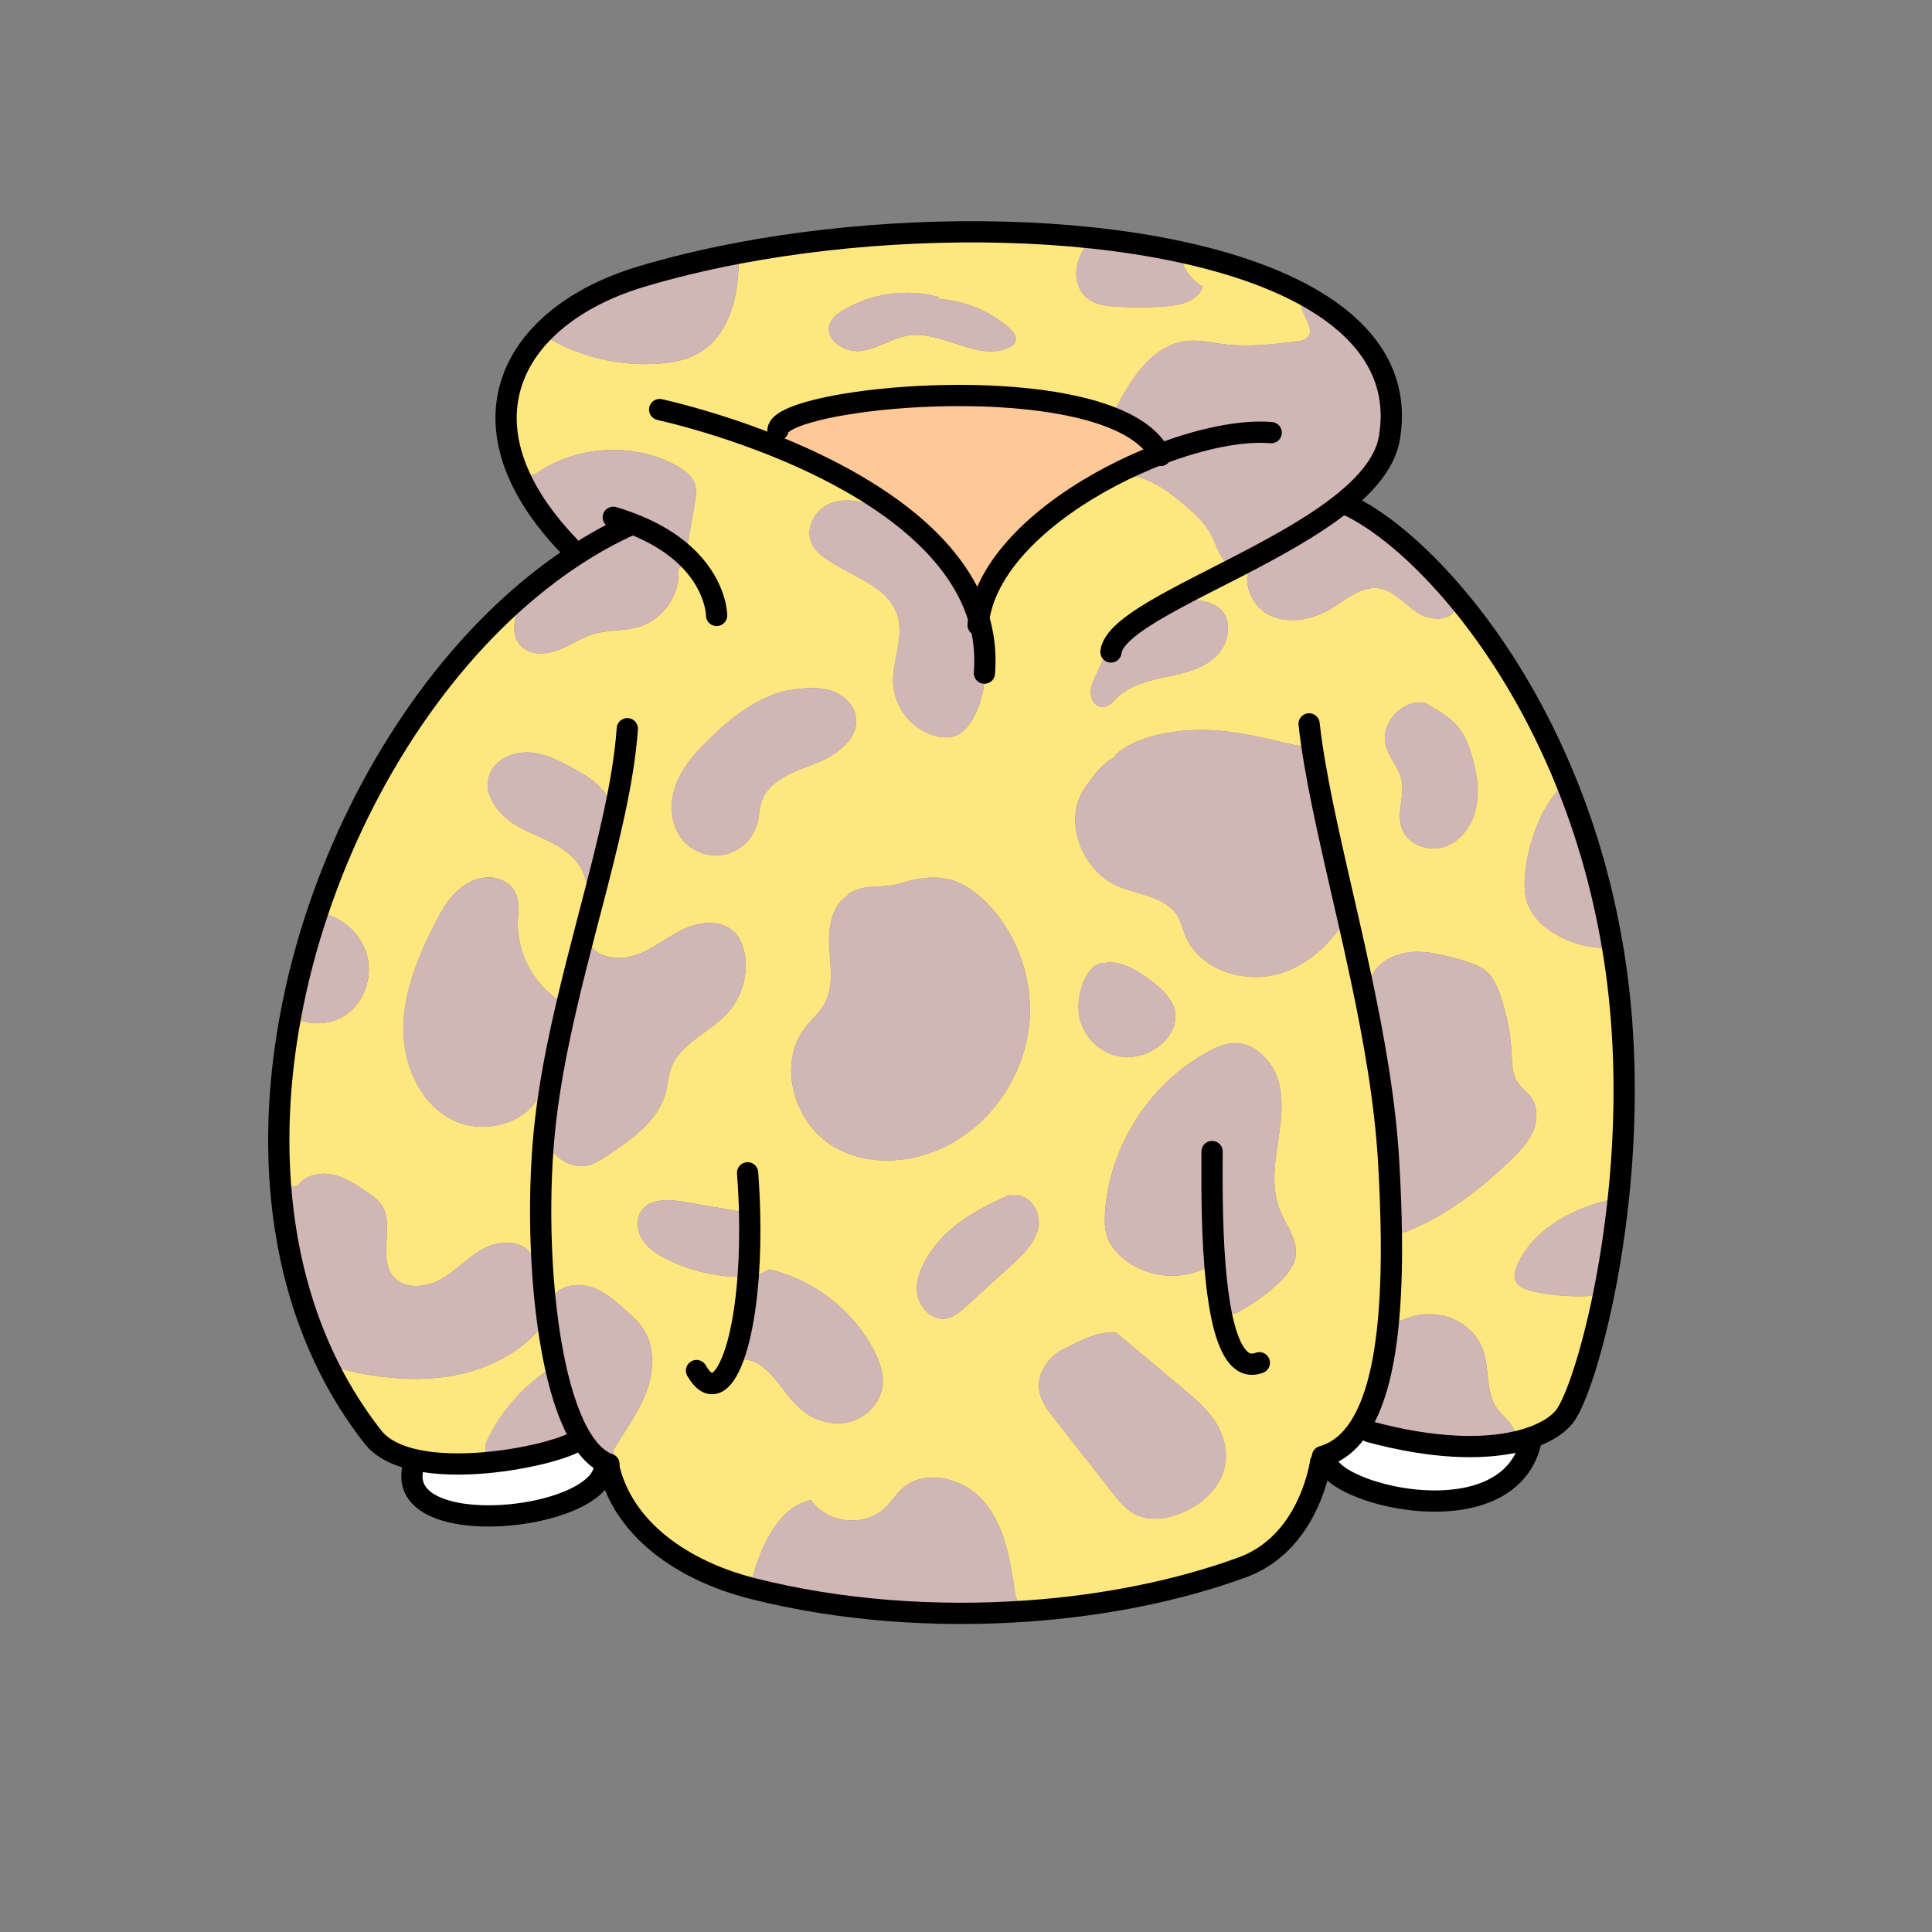 <?xml version="1.0" encoding="UTF-8"?><svg id="Layer_2" xmlns="http://www.w3.org/2000/svg" viewBox="0 0 1000 1000"><rect x="0" y="0" width="1000" height="1000" fill="#808080" stroke="none"/><defs><style>.cls-1,.cls-2{fill:none;}.cls-3{fill:#fff;}.cls-4{fill:#ffe780;}.cls-5{fill:#ffc897;}.cls-6{fill:#d1b6b6;}.cls-2{stroke:#000;stroke-linecap:round;stroke-linejoin:round;stroke-width:11px;}</style></defs><g id="Catalog_Wearables"><g><rect class="cls-1" y="0" width="1000" height="1000"/><g><g><path class="cls-4" d="m577.81,689.84c-8.84-1.3-19.13,4.38-27.14,8.35-8.04,3.98-14.18,12.79-12.74,21.64.91,5.57,4.5,10.28,7.99,14.71,9.93,12.66,19.88,25.31,29.81,37.98,3.4,4.3,6.92,8.75,11.82,11.24,6.73,3.44,14.93,2.57,22.07.05,11.82-4.17,22.62-13.66,24.58-26.03,1.12-7.01-.71-14.3-4.31-20.43-4.41-7.55-11.25-13.31-17.94-18.92-11.39-9.53-22.74-19.08-34.13-28.59Zm-189.83-62.12l-1.26.03c-10.73-1.87-21.46-3.75-32.17-5.62-8.06-1.41-18.04-2.06-22.62,4.73-3.01,4.47-2.14,10.75.89,15.23,3.03,4.47,7.79,7.44,12.65,9.82,12.92,6.36,27.41,9.48,41.78,9.01-1.17,15.73-3.47,28.76-6.44,38.19-1.17,0-1.9,2.08-1.09,3.2.05.08.11.15.18.21,1.23,1.19,3.19,1.06,4.89,1.12,13.22.58,19.31,16.32,29.08,25.25,6.78,6.19,16.53,9.29,25.45,7.18,8.92-2.13,16.5-9.86,17.51-18.96.71-6.46-1.67-12.86-4.72-18.59-10.94-20.67-31.12-36.21-53.9-41.5l-7.44,3.75c-1.17.08-2.35.15-3.52.16.75-10.03,1.03-21.19.73-33.2Zm18.58-270.27c-17.3,4.74-30.75,15.99-43.71,29.39-6.3,6.53-11.82,14.14-14.11,22.91-2.3,8.78-.93,18.85,5.11,25.62,5.34,5.98,14.08,8.69,21.85,6.79,7.79-1.88,14.31-8.3,16.32-16.06.96-3.7.96-7.62,2.17-11.25,3.75-11.15,16.83-15.41,27.83-19.65,10.98-4.22,23.15-13.2,20.89-24.75-1.37-7.01-8.06-12.02-15.02-13.59-6.98-1.59-14.24-.44-21.3.71l-.04-.13Zm-88.78,64.28l-1.74-.31c1.69-10.16-8.68-17.81-17.69-22.83-7.58-4.21-15.46-8.51-24.11-9.11-8.63-.58-18.26,3.65-21.02,11.87-3.59,10.7,5.75,21.5,15.68,26.86s21.64,8.46,28.95,17.07c5.52,6.51,7.58,15.73,5.59,24.01l2.54.55c4.32-16.59,8.47-32.73,11.8-48.11Zm257.2-88.65c-2.81,5.62-5.46,11.3-8.01,17.02-1.33,2.99-2.65,6.15-2.35,9.42.3,3.25,2.85,6.54,6.12,6.48,3.08-.05,5.3-2.83,7.53-4.97,6.73-6.54,16.43-8.77,25.61-10.72,9.18-1.93,18.88-4.12,25.64-10.64,6.76-6.51,8.79-18.87,1.6-24.89-3.27-2.74-7.69-3.64-11.92-4.08-3.93-.41-7.9-.49-11.83-.24-15.34,8.33-27.19,15.99-31.05,23.17l-1.33-.55Zm57.25,347.57l7.3-.86c8.24-4.19,15.86-9.6,22.55-15.98,3.92-3.73,7.67-8.13,8.51-13.48,1.33-8.61-5.09-16.24-8.28-24.34-4.08-10.41-2.74-22.07-1.09-33.12,1.64-11.06,3.54-22.52.48-33.27-3.08-10.75-12.78-20.54-23.92-19.63-4.16.34-8.06,2.08-11.75,4.04-30.66,16.22-51.87,49.05-54.06,83.67-.27,4.21-.25,8.52,1.12,12.5,1.42,4.11,4.22,7.62,7.46,10.49,11.44,10.18,29.13,12.63,42.92,5.94l5.46-.57c.73,8.72,1.78,17.18,3.29,24.6Zm105.14-316.95l-.04.06c-11.71-1.9-23.17,10.86-20.02,22.31,1.69,6.17,6.6,11.12,8.06,17.36,1.9,8.23-2.58,17.18.16,25.18,2.88,8.44,13.61,12.52,22.1,9.71,8.47-2.83,14.34-11.04,16.3-19.76,1.98-8.7.55-17.84-1.83-26.43-1.51-5.44-3.49-10.9-6.98-15.33-4.59-5.83-11.28-9.3-17.76-13.1Zm-39.86,110.82c-7.35-32.25-14.65-62.76-18.47-88.78-3.79.94-8.13.1-12.08-.83-14.56-3.39-29.22-7.05-44.17-7.1-14.97-.05-34.45,2.87-45.49,12.96l.28.71c-7.06,3.72-10.91,9.06-15.73,15.8-12.08,16.84-2.17,43.35,16.91,51.46,10.86,4.61,24.91,5.39,30.86,15.57,1.73,2.94,2.47,6.32,3.72,9.48,7.42,18.75,32.12,26.24,51.11,19.47,14.08-5.02,25.07-15.9,33.06-28.74Zm-58.03-180.67c3.2.73,6.66.02,8.24-2.42l.04.02c-5.37,8.69-.52,21.84,8.83,26.71,10.07,5.26,22.73,2.68,32.44-3.2,7.79-4.73,15.55-11.72,24.59-10.47,7.83,1.09,13.29,8.05,19.84,12.5,6.55,4.45,17.87,4.92,20.22-2.63l3.03-1.87c19.45,23.77,38.69,54.74,53.81,92-11.21,10.6-17.99,27.1-20.5,42.8-1.16,7.24-1.67,14.92,1.17,21.68,3.29,7.81,10.64,13.2,18.29,16.82,7.69,3.64,16.83,5.55,25.25,4.66,1.33,7.92,2.46,16.01,3.35,24.27,3.97,36.71,3.03,73.05-.37,105.3-21.32,4.19-43.28,14.78-52.28,34.54-1.16,2.5-2.06,5.39-1.12,7.99,1.32,3.62,5.55,5.1,9.33,5.91,11.92,2.6,24.27,3.18,36.41,1.74-6.41,31.5-14.29,54.22-19.49,61.93-3.59,5.31-11.39,10.47-23.45,13.59-.96.26-1.94.49-2.97.71.62-2.34.27-5.15-.91-7.31-2.17-3.98-6.07-6.72-8.61-10.47-5.85-8.62-3.51-20.39-7.1-30.17-3.33-9.06-11.89-15.73-21.34-17.65-9.43-1.9-19.52.73-27.41,6.28l-.43-.03c-2.37,22.65-7.24,41.29-15.77,53.31-4.79,6.75-10.73,11.4-18.04,13.49l-.98,2.97s-.14,1.02-.5,2.78c-1.94,9.53-10.46,40.85-40.09,51.67-32.96,12.03-70.99,19.66-110.3,22.5l-.09-1.01c-1.74,0-3.61-.93-4.77-2.32-1.8-2.19-2.28-5.16-2.7-7.97-2.38-15.85-5.25-32.54-15.48-44.88-10.25-12.34-30.47-17.88-42.48-7.24-3.43,3.05-5.87,7.1-9.22,10.26-10.61,10-30.06,7.84-38.21-4.24-16.51,3.78-24.72,22.05-29.74,38.24-.73,2.32-1.03,5.34-.36,7.58-.04-.02-.09-.02-.12-.03-36.13-9.19-66.61-30.51-74.24-62.37l-2.38-.19c.04-.37.07-.75.07-1.14l1.19-1.07c-.37-.16-.73-.34-1.1-.52l7.17-.55c-1.37-.8-2.42-2.03-2.62-3.6-.25-2.01.85-3.91,1.94-5.62,5.8-9.13,12.14-18.09,15.61-28.33s3.68-22.24-2.35-31.22c-2.38-3.56-5.62-6.46-8.83-9.34-5.23-4.66-10.64-9.45-17.24-11.79-6.6-2.35-14.79-1.69-19.56,3.44l-5.27.41c-.53-5.49-.96-11.06-1.26-16.69-1.6.13-4.13-2.21-5.37-4.16-4.88-7.66-16.5-7.58-24.56-3.39-8.06,4.21-14.24,11.32-22.1,15.88-7.87,4.55-19.2,5.72-25.04-1.25-8.31-9.89,1.14-26.74-6.28-37.3-1.9-2.71-4.72-4.63-7.44-6.48-5.55-3.75-11.26-7.58-17.83-8.93-6.55-1.36-14.2.36-17.99,5.86l-8.74.57c-2.3-29.02-.36-58.96,5.2-88.59,8.42,5.24,20.09,5.16,28.4-.44,9.81-6.62,14.25-19.97,10.98-31.34-3.27-11.35-13.7-20.13-25.36-22.05,23.79-70.94,66.95-135.45,119.86-175.17l.21.23c-4.84,5.7-11.02,10.31-15,16.64s-5.13,15.46.16,20.77c4.75,4.77,12.69,4.48,19.01,2.09,6.32-2.37,11.94-6.43,18.4-8.36,7.83-2.35,16.37-1.43,24.15-3.91,12.28-3.91,20.96-16.92,19.88-29.75l5.73-4.77c-2.06-2.11-4.41-4.24-7.12-6.32l5.98-.7c1.28-7.45,2.58-14.91,3.86-22.36.52-3,1.03-6.11.27-9.04-1.3-4.97-5.89-8.31-10.41-10.7-22.55-11.93-51.75-9.97-72.52,4.84l-8.15.6c-12.49-27.9-7.05-52.82,10.21-71.93l3.68.24c17.64,10.54,38.6,15.41,59.06,13.77,6.39-.52,12.83-1.69,18.53-4.64,17.81-9.21,22.85-32.34,21.89-52.46,58.73-11.11,124.96-14.11,183.14-7.91-3.47,3.88-6.35,8.3-7.6,13.31-1.55,6.2-.16,13.43,4.68,17.6,4.29,3.69,10.34,4.4,16,4.71,8.29.45,16.62.39,24.9-.19,7.74-.54,17.03-2.81,19.2-10.25-6.55-3.65-11.03-10.65-11.89-18.06,24.74,5.29,46.75,12.7,64.44,22.31l-.5,1.83c-4.38,5.8,7.37,15.04,2.3,20.23-1.33,1.36-3.35,1.7-5.23,1.96-12.99,1.79-26.2,3.15-39.2,1.43-5.66-.75-11.3-2.06-16.98-1.66-19.33,1.43-31.18,21.22-39.68,38.63l-.46.99c-54.86-21.58-171.05-8.22-172.57,6.54l-8.63,5.54c25.93,9.86,53.57,23.45,75.33,41.11l-4.36,1.75c-4.61-3.75-9.43-7.23-14.9-9.48-7.28-3.02-16-3.62-22.8.36-6.82,3.98-10.62,13.31-6.87,20.25,1.37,2.53,3.54,4.55,5.84,6.27,13.33,10.02,33.35,14.37,38.24,30.3,3.56,11.54-3.03,23.8-2.22,35.85.8,11.97,9.68,22.98,21.21,26.29,3.9,1.12,8.24,1.4,11.91-.32,3.56-1.67,6.07-4.98,8.01-8.39,4.47-7.89,6.64-17.03,6.25-26.08.48-9.04-.62-17.62-3.04-25.7,4.38-29.23,34.47-55.86,68.41-73.7l.98,1.56c11.25-5.63,24.77,2.99,34.68,11.22,6.21,5.16,12.58,10.52,16.28,17.68,2.53,4.85,3.84,10.55,7.78,14.37,1.26,1.22,2.94,2.05,4.7,2.44Zm80.7,346.29c23.26-7.01,43.85-22.46,61.56-39.5,4.52-4.34,8.99-8.93,11.55-14.65,2.56-5.72,2.87-12.83-.75-17.93-2.03-2.89-5.13-4.92-7.06-7.84-2.9-4.37-2.87-9.95-3.11-15.17-.52-10.47-2.6-20.88-6.16-30.74-1.53-4.21-3.42-8.46-6.74-11.45-3.49-3.12-8.15-4.51-12.65-5.81-8.22-2.39-16.64-4.81-25.18-4.34-8.56.49-17.42,4.4-21.53,11.92l-5.69,1.01c6.78,31.89,12.6,64.59,14.38,95.64.77,13.3,1.28,26.34,1.41,38.86Zm-438.9-49.17c5.39,6.85,12.12,13.22,20.52,12.58,5.02-.37,9.45-3.28,13.61-6.09,12.37-8.33,25.64-17.93,29.27-32.38.98-3.9,1.19-7.97,2.49-11.76,4.56-13.25,20.16-18.71,29.52-29.11,6.98-7.76,10.36-18.64,9-28.98-.64-4.85-2.4-9.76-5.98-13.1-6.6-6.14-17.24-5.15-25.45-1.4-8.2,3.75-15.27,9.77-23.67,13.05-8.4,3.28-19.36,2.97-24.83-4.21.46-3.02.93-6.02,1.37-9.04l-3.75-.81c-3.45,13.28-6.92,26.79-10.09,40.41l-.05-.02c-15.45-8.04-25.64-25.27-25.25-42.65.12-5.11,1.03-10.47-1.1-15.12-1.87-4.04-5.89-6.85-10.23-7.81-7.1-1.54-14.59,1.61-19.93,6.54-5.34,4.95-8.88,11.48-12.14,17.97-8.29,16.5-15.52,34.13-15.8,52.59-.27,18.46,7.72,37.99,23.76,47.14,16.05,9.13,40.02,3.85,47.27-13.14l4.41.55c-1.26,8.3-2.28,16.56-2.95,24.76Zm323.53-54.59c2.17-3.05,3.68-6.71,3.61-10.46-.12-7.94-6.9-13.98-13.22-18.77-6.82-5.16-15.7-10.26-23.51-8.7,0,0-.02-.02-.04,0-8.77-.29-14.11,14.68-13.38,24.88.75,10.47,8.56,20.07,18.67,22.91,10.11,2.83,21.78-1.3,27.87-9.86Zm-67.29,98.49c1.41-8.13-5.5-17.89-13.51-15.9l-1.53-.41c-15.84,6.85-31.3,15.3-40.93,29.62-4.2,6.25-7.72,13.54-6.85,21.01.87,7.47,7.74,14.6,15.14,13.28,4-.71,7.24-3.57,10.25-6.3,7.83-7.14,15.66-14.3,23.49-21.45,6.1-5.55,12.55-11.74,13.93-19.86Zm-4.93-103.46c2.62-22.75-5.21-46.52-20.95-63.15-5.64-5.98-12.51-11.15-20.48-13.12-8.22-2.03-16.91-.47-24.99,2.03-10.8,3.34-18.26-.54-27.53,5.96l.23.32c-7.94,4.69-10.18,16.01-9.7,25.59.5,10.36,2.63,21.5-2.42,30.56-2.56,4.6-6.71,8.07-9.95,12.23-14.56,18.69-6.01,48.99,14.22,61.34,20.22,12.34,47.5,8.56,67.05-4.81,18.92-12.91,31.89-34.23,34.51-56.96Zm-7.01-354.81c.82-2.6-1.28-5.13-3.33-6.92-10.07-8.8-23.1-14.14-36.46-14.95l.11-1.01c-16.43-4.47-34.61-1.98-49.24,6.72-3.04,1.82-6.12,4.11-7.23,7.49-2.7,8.17,8.13,14.92,16.66,13.66,8.52-1.28,15.98-6.79,24.5-7.97,17.32-2.39,34.95,13.31,51.06,6.53,1.69-.71,3.4-1.8,3.93-3.54Z"/><path class="cls-6" d="m834.73,490.45c-8.42.89-17.56-1.02-25.25-4.66-7.65-3.62-15-9.01-18.29-16.82-2.85-6.75-2.33-14.43-1.17-21.68,2.51-15.7,9.29-32.2,20.5-42.8,10.46,25.74,18.95,54.48,24.22,85.96Z"/><path class="cls-6" d="m837.7,620.02c-1.92,18.25-4.63,35.2-7.67,50.17-12.14,1.45-24.49.86-36.41-1.74-3.77-.81-8.01-2.29-9.33-5.91-.94-2.6-.04-5.49,1.12-7.99,9-19.76,30.96-30.35,52.28-34.54Z"/><path class="cls-6" d="m792.53,568.06c3.61,5.1,3.31,12.21.75,17.93-2.56,5.72-7.03,10.31-11.55,14.65-17.71,17.05-38.3,32.49-61.56,39.5-.12-12.52-.64-25.56-1.41-38.86-1.78-31.05-7.6-63.75-14.38-95.64l5.69-1.01c4.11-7.52,12.97-11.43,21.53-11.92,8.54-.47,16.96,1.95,25.18,4.34,4.5,1.3,9.16,2.7,12.65,5.81,3.33,2.99,5.21,7.24,6.74,11.45,3.56,9.86,5.64,20.26,6.16,30.74.25,5.21.21,10.8,3.11,15.17,1.94,2.92,5.04,4.95,7.06,7.84Z"/><path class="cls-3" d="m784.11,746.42c1.03-.23,2.01-.45,2.97-.71l5.34.24c-10.89,47.53-91.61,30.48-103.95,13.87l-5.45-.19c.36-1.75.5-2.78.5-2.78l.98-2.97c7.31-2.09,13.26-6.74,18.04-13.49l6.23.63c33.01,8.95,58.09,9.19,75.33,5.41Z"/><path class="cls-6" d="m783.21,739.12c1.17,2.16,1.53,4.97.91,7.31-17.24,3.78-42.32,3.54-75.33-5.41l-6.23-.63c8.52-12.02,13.4-30.66,15.77-53.31l.43.03c7.88-5.55,17.97-8.18,27.41-6.28,9.45,1.92,18.01,8.59,21.34,17.65,3.59,9.77,1.25,21.55,7.1,30.17,2.54,3.75,6.44,6.49,8.61,10.47Z"/><path class="cls-6" d="m762.1,392.13c2.38,8.59,3.81,17.73,1.83,26.43-1.96,8.72-7.83,16.94-16.3,19.76-8.49,2.81-19.22-1.27-22.1-9.71-2.74-8,1.74-16.95-.16-25.18-1.46-6.24-6.37-11.19-8.06-17.36-3.15-11.45,8.31-24.21,20.02-22.31l.04-.06c6.48,3.8,13.17,7.27,17.76,13.1,3.49,4.43,5.46,9.89,6.98,15.33Z"/><path class="cls-6" d="m647.74,291.44l-.04-.02c-1.58,2.44-5.04,3.15-8.24,2.42,19.54-10.07,39.86-21.06,55.15-33.22l1.57.15c16.78,7.47,38.78,25.1,60.51,51.72l-3.03,1.87c-2.35,7.55-13.67,7.08-20.22,2.63-6.55-4.45-12.01-11.41-19.84-12.5-9.04-1.25-16.8,5.75-24.59,10.47-9.72,5.88-22.37,8.46-32.44,3.2-9.34-4.87-14.2-18.02-8.83-26.71Z"/><path class="cls-6" d="m600.35,235.12c-4.36-8.22-13.31-14.47-25.11-19.11l.46-.99c8.51-17.41,20.36-37.2,39.68-38.63,5.68-.41,11.32.91,16.98,1.66,13.01,1.72,26.21.36,39.2-1.43,1.89-.26,3.9-.6,5.23-1.96,5.07-5.2-6.67-14.43-2.3-20.23l.5-1.83c31.91,17.36,49.76,41.91,44.1,74.33-2.14,12.18-11.48,23.37-24.49,33.71-15.29,12.16-35.61,23.15-55.15,33.22-1.76-.39-3.43-1.22-4.7-2.44-3.93-3.82-5.25-9.51-7.78-14.37-3.7-7.16-10.07-12.52-16.28-17.68-9.91-8.23-23.44-16.85-34.68-11.22l-.98-1.56c8.31-4.38,16.85-8.23,25.31-11.46Z"/><path class="cls-6" d="m577.58,391.48l-.28-.71c11.03-10.08,30.52-13.01,45.49-12.96,14.95.05,29.61,3.7,44.17,7.1,3.95.93,8.29,1.77,12.08.83,3.83,26.03,11.12,56.54,18.47,88.78-7.99,12.84-18.99,23.72-33.06,28.74-18.99,6.77-43.69-.71-51.11-19.47-1.25-3.17-1.99-6.54-3.72-9.48-5.94-10.18-20-10.96-30.86-15.57-19.08-8.1-28.99-34.62-16.91-51.46,4.82-6.74,8.67-12.08,15.73-15.8Z"/><path class="cls-6" d="m628.93,656.05l-5.46.57c-13.79,6.69-31.48,4.24-42.92-5.94-3.24-2.87-6.03-6.38-7.46-10.49-1.37-3.98-1.39-8.3-1.12-12.5,2.19-34.62,23.4-67.45,54.06-83.67,3.68-1.96,7.58-3.7,11.75-4.04,11.14-.91,20.84,8.88,23.92,19.63,3.06,10.75,1.16,22.21-.48,33.27-1.66,11.06-2.99,22.72,1.09,33.12,3.19,8.1,9.61,15.73,8.28,24.34-.84,5.34-4.59,9.74-8.51,13.48-6.69,6.38-14.31,11.79-22.55,15.98l-7.3.86c-1.51-7.42-2.56-15.88-3.29-24.6Z"/><path class="cls-6" d="m629.88,737.35c3.59,6.12,5.43,13.41,4.31,20.43-1.96,12.37-12.76,21.86-24.58,26.03-7.14,2.52-15.34,3.39-22.07-.05-4.89-2.48-8.42-6.93-11.82-11.24-9.93-12.66-19.88-25.31-29.81-37.98-3.49-4.43-7.08-9.14-7.99-14.71-1.44-8.85,4.7-17.67,12.74-21.64,8.01-3.96,18.29-9.64,27.14-8.35,11.39,9.51,22.74,19.06,34.13,28.59,6.69,5.6,13.52,11.37,17.94,18.92Z"/><path class="cls-6" d="m576.31,333.63c3.86-7.18,15.71-14.84,31.05-23.17,3.93-.24,7.9-.16,11.83.24,4.24.44,8.65,1.33,11.92,4.08,7.19,6.02,5.16,18.38-1.6,24.89-6.76,6.51-16.46,8.7-25.64,10.64-9.18,1.95-18.88,4.17-25.61,10.72-2.22,2.14-4.45,4.92-7.53,4.97-3.27.06-5.82-3.23-6.12-6.48-.3-3.26,1.01-6.43,2.35-9.42,2.54-5.72,5.2-11.4,8.01-17.02l1.33.55Z"/><path class="cls-6" d="m622.46,148.33c-2.17,7.44-11.46,9.71-19.2,10.25-8.28.58-16.6.65-24.9.19-5.66-.31-11.71-1.02-16-4.71-4.84-4.17-6.23-11.4-4.68-17.6,1.25-5.02,4.13-9.43,7.6-13.31,15.8,1.69,31,4.04,45.29,7.13.85,7.4,5.34,14.4,11.89,18.06Z"/><path class="cls-6" d="m571.65,498.45s.04,0,.04,0c7.81-1.56,16.69,3.54,23.51,8.7,6.32,4.79,13.1,10.83,13.22,18.77.07,3.75-1.44,7.4-3.61,10.46-6.09,8.56-17.76,12.68-27.87,9.86-10.11-2.84-17.92-12.44-18.67-22.91-.73-10.2,4.61-25.17,13.38-24.88Z"/><path class="cls-5" d="m600.35,235.12c-8.45,3.23-17,7.08-25.31,11.46-33.94,17.84-64.03,44.47-68.41,73.7-5.91-19.83-19.66-36.78-37.26-51.08-21.76-17.67-49.4-31.26-75.33-41.11l8.63-5.54c1.51-14.76,117.7-28.12,172.57-6.54,11.8,4.64,20.75,10.9,25.11,19.11Z"/><path class="cls-6" d="m524.01,618.98c8.01-2,14.91,7.76,13.51,15.9-1.39,8.12-7.83,14.3-13.93,19.86-7.83,7.14-15.66,14.3-23.49,21.45-3.01,2.73-6.25,5.59-10.25,6.3-7.4,1.32-14.27-5.81-15.14-13.28-.87-7.47,2.65-14.76,6.85-21.01,9.63-14.32,25.09-22.76,40.93-29.62l1.53.41Z"/><path class="cls-6" d="m438.87,463.46l-.23-.32c9.27-6.49,16.73-2.61,27.53-5.96,8.08-2.5,16.76-4.06,24.99-2.03,7.97,1.96,14.84,7.14,20.48,13.12,15.73,16.63,23.56,40.4,20.95,63.15-2.62,22.73-15.59,44.05-34.51,56.96-19.56,13.36-46.84,17.15-67.05,4.81-20.23-12.36-28.78-42.65-14.22-61.34,3.24-4.16,7.39-7.63,9.95-12.23,5.05-9.06,2.92-20.2,2.42-30.56-.48-9.58,1.76-20.9,9.7-25.59Z"/><path class="cls-6" d="m532.55,832.79l.09,1.01c-48.05,3.49-98.02-.15-143.04-11.58-.68-2.24-.37-5.26.36-7.58,5.02-16.19,13.22-34.46,29.74-38.24,8.15,12.08,27.6,14.24,38.21,4.24,3.35-3.17,5.78-7.21,9.22-10.26,12.01-10.64,32.23-5.1,42.48,7.24,10.23,12.34,13.1,29.03,15.48,44.88.43,2.81.91,5.78,2.7,7.97,1.16,1.4,3.03,2.32,4.77,2.32Z"/><path class="cls-6" d="m485.78,154.73c13.36.81,26.39,6.15,36.46,14.95,2.05,1.79,4.15,4.32,3.33,6.92-.53,1.74-2.24,2.83-3.93,3.54-16.11,6.79-33.74-8.91-51.06-6.53-8.52,1.19-15.98,6.69-24.5,7.97-8.52,1.27-19.36-5.49-16.66-13.66,1.1-3.38,4.18-5.67,7.23-7.49,14.63-8.7,32.82-11.19,49.24-6.72l-.11,1.01Z"/><path class="cls-6" d="m509.68,345.98c.39,9.04-1.78,18.19-6.25,26.08-1.94,3.41-4.45,6.72-8.01,8.39-3.67,1.72-8.01,1.45-11.91.32-11.53-3.31-20.41-14.32-21.21-26.29-.8-12.05,5.78-24.31,2.22-35.85-4.89-15.93-24.91-20.28-38.24-30.3-2.3-1.72-4.47-3.73-5.84-6.27-3.75-6.93.05-16.27,6.87-20.25,6.8-3.98,15.52-3.38,22.8-.36,5.46,2.26,10.29,5.73,14.9,9.48l4.36-1.75c17.6,14.3,31.36,31.26,37.26,51.08,2.42,8.09,3.52,16.66,3.04,25.7Z"/><path class="cls-6" d="m380.81,699.11c2.97-9.43,5.27-22.46,6.44-38.19,1.17-.02,2.35-.08,3.52-.16l7.44-3.75c22.78,5.29,42.96,20.83,53.9,41.5,3.04,5.73,5.43,12.13,4.72,18.59-1.01,9.11-8.6,16.84-17.51,18.96-8.92,2.11-18.67-.99-25.45-7.18-9.77-8.93-15.86-24.66-29.08-25.25-1.71-.06-3.67.06-4.89-1.12-.07-.06-.12-.13-.18-.21.37-1.01.73-2.08,1.09-3.2Z"/><path class="cls-6" d="m442.91,370.45c2.26,11.54-9.91,20.52-20.89,24.75-11,4.24-24.08,8.49-27.83,19.65-1.21,3.64-1.21,7.55-2.17,11.25-2.01,7.76-8.52,14.18-16.32,16.06-7.78,1.9-16.51-.81-21.85-6.79-6.03-6.77-7.4-16.84-5.11-25.62,2.3-8.77,7.81-16.38,14.11-22.91,12.96-13.4,26.41-24.65,43.71-29.39l.04.13c7.06-1.15,14.33-2.31,21.3-.71,6.96,1.58,13.65,6.58,15.02,13.59Z"/><path class="cls-6" d="m387.98,627.71c.3,12.02.02,23.17-.73,33.2-14.38.47-28.86-2.65-41.78-9.01-4.86-2.39-9.63-5.36-12.65-9.82-3.03-4.48-3.9-10.77-.89-15.23,4.57-6.79,14.56-6.14,22.62-4.73,10.71,1.87,21.44,3.75,32.17,5.62l1.26-.03Z"/><path class="cls-6" d="m385.7,495.24c1.35,10.34-2.03,21.22-9,28.98-9.36,10.41-24.97,15.86-29.52,29.11-1.3,3.78-1.51,7.86-2.49,11.76-3.63,14.45-16.91,24.05-29.27,32.38-4.16,2.81-8.6,5.72-13.61,6.09-8.4.63-15.13-5.73-20.52-12.58.68-8.2,1.69-16.46,2.95-24.76,2.31-15.33,5.5-30.75,9.08-46.06,3.17-13.62,6.64-27.13,10.09-40.41l3.75.81c-.44,3.02-.91,6.02-1.37,9.04,5.46,7.18,16.43,7.49,24.83,4.21,8.4-3.28,15.46-9.3,23.67-13.05,8.2-3.75,18.85-4.74,25.45,1.4,3.58,3.34,5.34,8.25,5.98,13.1Z"/><path class="cls-6" d="m382.14,131.05c.96,20.12-4.08,43.26-21.89,52.46-5.69,2.96-12.14,4.12-18.53,4.64-20.47,1.64-41.43-3.23-59.06-13.77l-3.68-.24c12.3-13.59,30.57-24.24,52.64-30.88,15.87-4.77,32.85-8.85,50.52-12.21Z"/><path class="cls-4" d="m380.81,699.11c-.36,1.12-.71,2.19-1.09,3.2-.82-1.12-.09-3.2,1.09-3.2Z"/><path class="cls-6" d="m326.56,270.85l-.39.88c-9.63,4.38-19.06,9.6-28.22,15.56l-3.43-4.6c-12.07-12.58-20.5-24.86-25.75-36.61l8.15-.6c20.77-14.81,49.97-16.77,72.52-4.84,4.52,2.39,9.11,5.73,10.41,10.7.77,2.94.25,6.04-.27,9.04-1.28,7.45-2.58,14.91-3.86,22.36l-5.98.7c-5.93-4.55-13.49-8.9-23.17-12.58Z"/><path class="cls-6" d="m356.85,289.75l-5.73,4.77c1.09,12.83-7.6,25.83-19.88,29.75-7.78,2.48-16.32,1.56-24.15,3.91-6.46,1.93-12.08,5.99-18.4,8.36-6.32,2.39-14.25,2.68-19.01-2.09-5.29-5.31-4.15-14.43-.16-20.77s10.16-10.94,15-16.64l-.21-.23c4.48-3.36,9.02-6.54,13.63-9.53,9.16-5.96,18.6-11.17,28.22-15.56l.39-.88c9.68,3.69,17.24,8.04,23.17,12.58,2.7,2.08,5.05,4.21,7.12,6.32Z"/><path class="cls-6" d="m287.34,706.69c-1.32-6.12-2.47-12.58-3.43-19.31-.8-5.55-1.48-11.27-2.05-17.1l5.27-.41c4.77-5.13,12.96-5.8,19.56-3.44,6.6,2.34,12.01,7.13,17.24,11.79,3.2,2.87,6.44,5.78,8.83,9.34,6.03,8.98,5.82,20.98,2.35,31.22s-9.81,19.21-15.61,28.33c-1.09,1.7-2.19,3.6-1.94,5.62.2,1.58,1.25,2.81,2.62,3.6l-7.17.55c-4.36-2.18-8.29-6.22-11.76-11.74-5.85-9.26-10.46-22.68-13.9-38.47Z"/><path class="cls-6" d="m316.03,421.42l1.74.31c-3.33,15.38-7.47,31.52-11.8,48.11l-2.54-.55c1.99-8.28-.07-17.5-5.59-24.01-7.31-8.61-19.02-11.71-28.95-17.07s-19.27-16.16-15.68-26.86c2.76-8.22,12.39-12.45,21.02-11.87,8.65.6,16.53,4.9,24.11,9.11,9,5.02,19.38,12.66,17.69,22.83Z"/><path class="cls-3" d="m314.11,757.42l-1.19,1.07c0,.39-.04.76-.07,1.14-3.1,27.96-108.04,38.34-99.11.1l1.82-3.96c10.78,2.29,23.51,2.42,35.82,1.33,20.73-1.82,40.31-7.1,47.5-11.32l2.37-.62c3.47,5.52,7.4,9.56,11.76,11.74.37.18.73.36,1.1.52Z"/><path class="cls-6" d="m301.24,745.16l-2.37.62c-7.19,4.22-26.76,9.5-47.5,11.32l-.2-9.61c7.53-16.84,20.36-31.26,36.16-40.79,3.43,15.78,8.04,29.21,13.9,38.47Z"/><path class="cls-6" d="m293.25,520.13l.05.02c-3.58,15.31-6.76,30.74-9.08,46.06l-4.41-.55c-7.24,16.98-31.21,22.26-47.27,13.14-16.03-9.14-24.02-28.67-23.76-47.14.28-18.46,7.51-36.1,15.8-52.59,3.26-6.49,6.8-13.02,12.14-17.97,5.34-4.94,12.83-8.09,19.93-6.54,4.34.96,8.36,3.77,10.23,7.81,2.14,4.64,1.23,10,1.1,15.12-.39,17.39,9.81,34.62,25.25,42.65Z"/><path class="cls-4" d="m283.91,687.39c.96,6.72,2.12,13.18,3.43,19.31-15.8,9.53-28.63,23.95-36.16,40.79l.2,9.61c-12.31,1.09-25.04.96-35.82-1.33-9.63-2.05-17.71-5.81-22.55-11.98-8.74-11.15-16.21-23.01-22.48-35.43l4.43-1.83c.07.15.16.29.25.42,1.17,1.61,3.27,2.18,5.21,2.6,17.3,3.83,35.29,5.63,52.78,2.71,17.49-2.92,34.51-10.91,46.13-24.31l4.57-.55Z"/><path class="cls-6" d="m174.96,706.51l-4.43,1.83c-14.57-28.89-22.69-60.81-25.29-93.95l8.74-.57c3.79-5.5,11.44-7.23,17.99-5.86,6.57,1.35,12.28,5.18,17.83,8.93,2.72,1.85,5.53,3.77,7.44,6.48,7.42,10.55-2.03,27.41,6.28,37.3,5.84,6.97,17.17,5.8,25.04,1.25,7.87-4.56,14.04-11.67,22.1-15.88,8.06-4.19,19.68-4.27,24.56,3.39,1.25,1.95,3.77,4.29,5.37,4.16.3,5.63.73,11.2,1.26,16.69.57,5.83,1.25,11.54,2.05,17.1l-4.57.55c-11.62,13.4-28.63,21.38-46.13,24.31-17.49,2.92-35.48,1.12-52.78-2.71-1.94-.42-4.04-.99-5.21-2.6-.09-.13-.18-.28-.25-.42Z"/><path class="cls-6" d="m189.82,494.03c3.27,11.37-1.17,24.71-10.98,31.34-8.31,5.6-19.98,5.68-28.4.44,3.36-18.15,8.1-36.19,14.02-53.83,11.66,1.92,22.08,10.7,25.36,22.05Z"/></g><g><path class="cls-2" d="m509.54,348.42c.07-.81.12-1.62.14-2.44.48-9.04-.62-17.62-3.04-25.7-5.91-19.83-19.66-36.78-37.26-51.08-21.76-17.67-49.4-31.26-75.33-41.11-19.59-7.45-38.21-12.76-52.6-16.11"/><path class="cls-2" d="m402.68,222.55c1.51-14.76,117.7-28.12,172.57-6.54,11.8,4.64,20.75,10.9,25.11,19.11.12.21.23.42.34.63"/><path class="cls-2" d="m657.98,223.93c-15.04-1.3-36.04,2.92-57.62,11.19-8.45,3.23-17,7.08-25.31,11.46-33.94,17.84-64.03,44.47-68.41,73.7-.16,1.07-.28,2.14-.37,3.23"/><path class="cls-2" d="m294.51,282.69c-12.07-12.58-20.5-24.86-25.75-36.61-12.49-27.9-7.05-52.82,10.21-71.93,12.3-13.59,30.57-24.24,52.64-30.88,15.87-4.77,32.85-8.85,50.52-12.21,58.73-11.11,124.96-14.11,183.14-7.91,15.8,1.69,31,4.04,45.29,7.13,24.74,5.29,46.75,12.7,64.44,22.31,31.91,17.36,49.76,41.91,44.1,74.33-2.14,12.18-11.48,23.37-24.49,33.71-15.29,12.16-35.61,23.15-55.15,33.22-11.34,5.83-22.42,11.35-32.1,16.61-15.34,8.33-27.19,15.99-31.05,23.17-.69,1.3-1.12,2.57-1.28,3.83"/><path class="cls-2" d="m317.44,267.75c3.24.96,6.28,2,9.13,3.1,9.68,3.69,17.24,8.04,23.17,12.58,2.7,2.08,5.05,4.21,7.12,6.32,14.06,14.48,14.06,28.79,14.06,28.79"/><path class="cls-2" d="m326.17,271.73c-9.63,4.38-19.06,9.6-28.22,15.56-4.61,2.99-9.15,6.17-13.63,9.53-52.91,39.72-96.06,104.23-119.86,175.17-5.93,17.63-10.66,35.67-14.02,53.83-5.55,29.63-7.49,59.57-5.2,88.59,2.6,33.14,10.71,65.06,25.29,93.95,6.26,12.42,13.74,24.27,22.48,35.43,4.84,6.17,12.92,9.94,22.55,11.98,10.78,2.29,23.51,2.42,35.82,1.33,20.73-1.82,40.31-7.1,47.5-11.32"/><path class="cls-2" d="m684.51,753.88c7.31-2.09,13.26-6.74,18.04-13.49,8.52-12.02,13.4-30.66,15.77-53.31,1.51-14.27,2.03-30.14,1.85-46.94-.12-12.52-.64-25.56-1.41-38.86-1.78-31.05-7.6-63.75-14.38-95.64-2.22-10.49-4.56-20.9-6.89-31.13-7.35-32.25-14.65-62.76-18.47-88.78-.55-3.78-1.05-7.45-1.44-11.04"/><path class="cls-2" d="m324.7,377.17c-.98,13.83-3.51,28.8-6.92,44.55-3.33,15.38-7.47,31.52-11.8,48.11-.85,3.28-1.71,6.58-2.58,9.89-3.45,13.28-6.92,26.79-10.09,40.41-3.58,15.31-6.76,30.74-9.08,46.06-1.26,8.3-2.28,16.56-2.95,24.76-.07.8-.14,1.58-.2,2.35-1.46,19.21-1.64,40.06-.48,60.27.3,5.63.73,11.2,1.26,16.69.57,5.83,1.25,11.54,2.05,17.1.96,6.72,2.12,13.18,3.43,19.31,3.43,15.78,8.04,29.21,13.9,38.47,3.47,5.52,7.4,9.56,11.76,11.74.37.18.73.36,1.1.52.37.15.75.29,1.12.42"/><path class="cls-2" d="m708.78,741.02c33.01,8.95,58.09,9.19,75.33,5.41,1.03-.23,2.01-.45,2.97-.71,12.07-3.12,19.86-8.28,23.45-13.59,5.2-7.71,13.08-30.43,19.49-61.93,3.04-14.97,5.75-31.92,7.67-50.17,3.4-32.25,4.34-68.59.37-105.3-.89-8.26-2.01-16.35-3.35-24.27-5.27-31.48-13.76-60.22-24.22-85.96-15.13-37.26-34.36-68.23-53.81-92-21.73-26.61-43.72-44.25-60.51-51.72"/><path class="cls-2" d="m688.48,759.82c12.33,16.61,93.05,33.66,103.95-13.87"/><path class="cls-2" d="m213.74,759.72c-8.93,38.24,96.01,27.86,99.11-.1.04-.37.07-.75.07-1.14"/><path class="cls-2" d="m315.23,759.82c7.63,31.86,38.12,53.18,74.24,62.37.04.02.09.02.12.03,45.02,11.43,94.99,15.07,143.04,11.58,39.31-2.84,77.34-10.47,110.3-22.5,29.63-10.81,38.15-42.14,40.09-51.67.36-1.75.5-2.78.5-2.78"/><path class="cls-2" d="m386.95,607.04c.55,7.14.89,14.03,1.03,20.67.3,12.02.02,23.17-.73,33.2-1.17,15.73-3.47,28.76-6.44,38.19-.36,1.12-.71,2.19-1.09,3.2-5.39,14.82-12.6,18.67-19.2,7.1"/><path class="cls-2" d="m651.84,705.36c-10.14,3.91-16.11-7.62-19.61-24.71-1.51-7.42-2.56-15.88-3.29-24.6-1.96-23.5-1.57-48.76-1.57-60.01"/></g></g></g></g></svg>